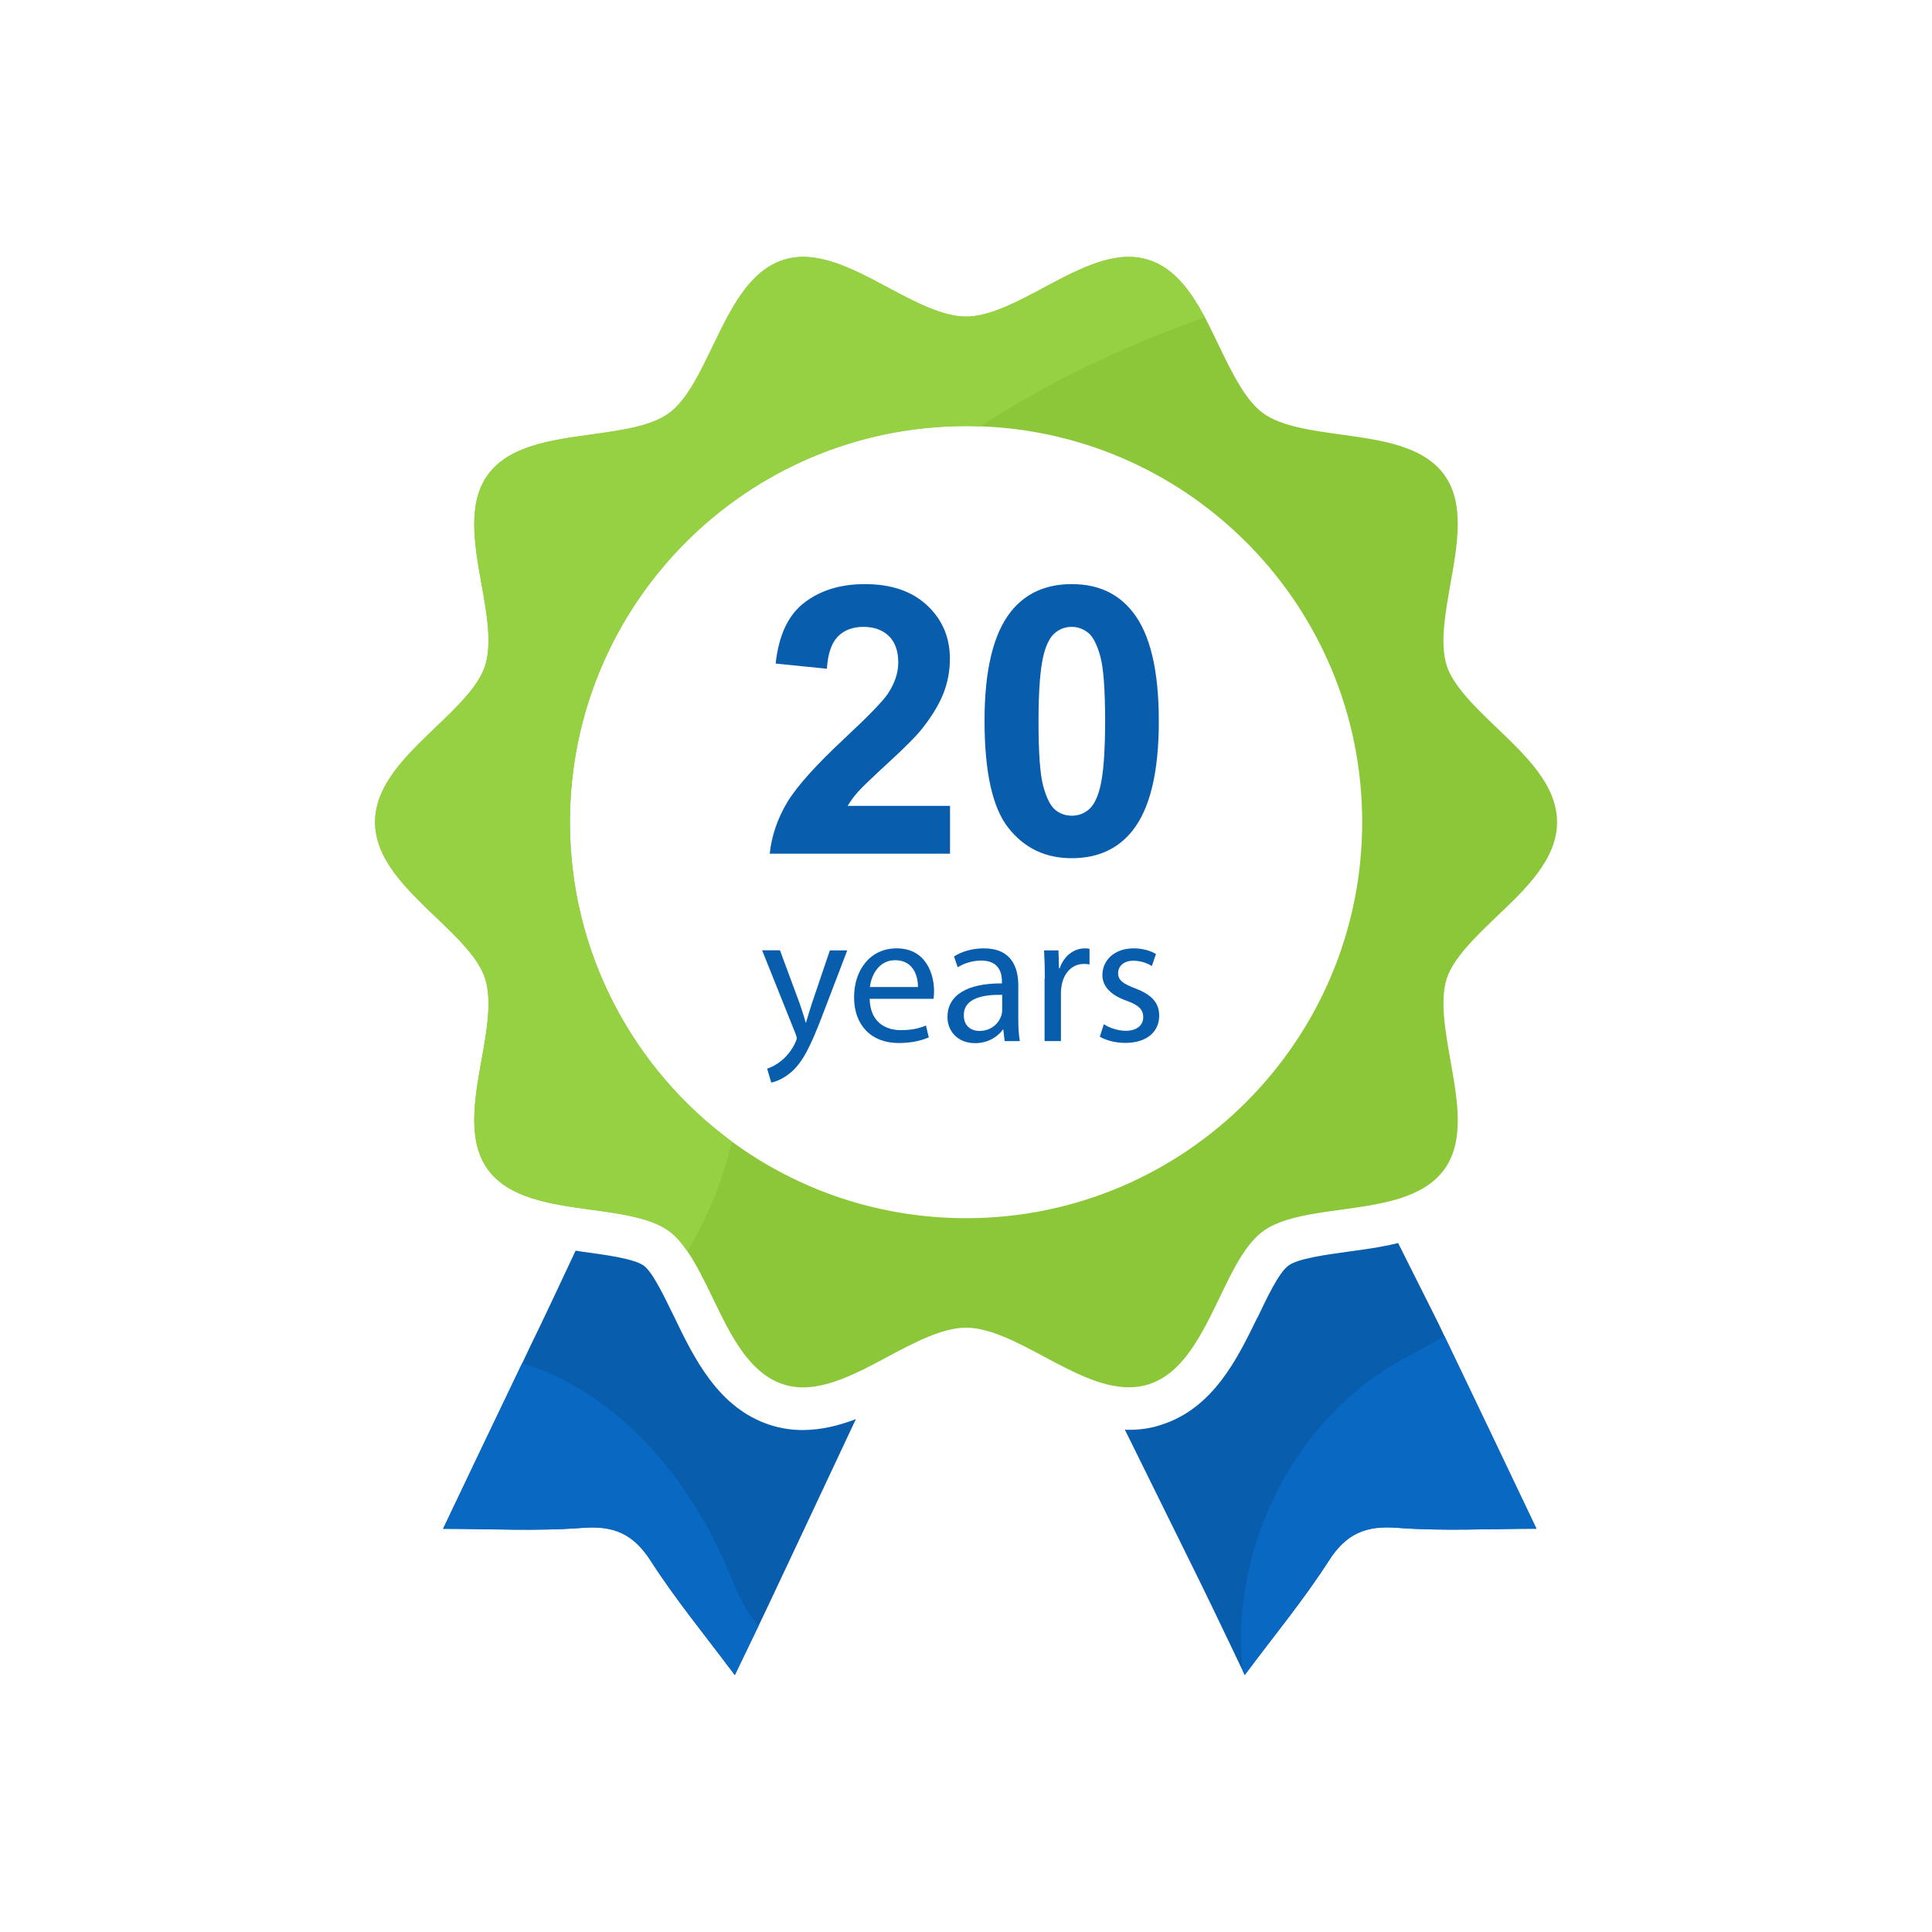 <?xml version="1.0" encoding="utf-8"?>
<!-- Generator: Adobe Illustrator 25.4.1, SVG Export Plug-In . SVG Version: 6.00 Build 0)  -->
<svg version="1.1" id="Layer_1" xmlns="http://www.w3.org/2000/svg" xmlns:xlink="http://www.w3.org/1999/xlink" x="0px" y="0px"
	 viewBox="0 0 150 150" style="enable-background:new 0 0 150 150;" xml:space="preserve">
<style type="text/css">
	.st0{fill:url(#SVGID_1_);}
	.st1{opacity:0.15;fill:url(#SVGID_00000067230715518581450630000014553219916905572768_);}
	.st2{fill:url(#SVGID_00000007419420631144771250000001308572273559959964_);}
	.st3{opacity:0.15;fill:url(#SVGID_00000074419170221381704780000017527228348841060274_);}
	.st4{fill:url(#SVGID_00000026855645107463147250000017000649054241629357_);}
	.st5{opacity:0.15;fill:url(#SVGID_00000079458432615089198930000005636417700806949788_);}
	.st6{fill:url(#SVGID_00000057869546806098399270000011285795323418654388_);}
	.st7{opacity:0.15;fill:url(#SVGID_00000029046536929540746630000008618593725512567452_);}
	.st8{fill:url(#SVGID_00000176730992821815819940000008843964211769935024_);}
	.st9{opacity:0.15;fill:url(#SVGID_00000003078455663868347870000007350209407644378511_);}
	.st10{fill:url(#SVGID_00000022525240471597711560000017301305969225648045_);}
	.st11{opacity:0.15;fill:url(#SVGID_00000121266188269068000400000015641009821821617337_);}
	.st12{fill:url(#SVGID_00000000923244689814494480000005163746013447912117_);}
	.st13{opacity:0.15;fill:url(#SVGID_00000132061391109865008870000012803879940808108179_);}
	.st14{fill:url(#SVGID_00000170271187857506976310000013406601850135651468_);}
	.st15{opacity:0.15;fill:url(#SVGID_00000036219991071363824320000016571558089769517197_);}
	.st16{fill:url(#SVGID_00000041276444500062788850000013041988161094569628_);}
	.st17{opacity:0.15;fill:url(#SVGID_00000082351746964878439980000005001068086668309378_);}
	.st18{fill:url(#SVGID_00000090281577497721619870000008322123366254392714_);}
	.st19{opacity:0.15;fill:url(#SVGID_00000170268858092590593850000016659795768172906399_);}
	.st20{fill:url(#SVGID_00000134932994697292676750000005898690839850032286_);}
	.st21{opacity:0.15;fill:url(#SVGID_00000060751957268701452270000010578051882195320491_);}
	.st22{fill:url(#SVGID_00000165925339695051648840000017177787922148567680_);}
	.st23{opacity:0.15;fill:url(#SVGID_00000152968815030098494890000014274112743208662461_);}
	.st24{fill:url(#SVGID_00000075871756957406278760000007034311282252210818_);}
	.st25{opacity:0.15;fill:url(#SVGID_00000124130126937578477240000002120175400737535631_);}
	.st26{fill:url(#SVGID_00000149352387866403094320000002618155253071872189_);}
	.st27{opacity:0.15;fill:url(#SVGID_00000038402946851602301040000013539905715556036008_);}
	.st28{fill:url(#SVGID_00000168098517271075438700000015152153646896329624_);}
	.st29{opacity:0.15;fill:url(#SVGID_00000074425704061709628950000005256490179493487283_);}
	.st30{fill:url(#SVGID_00000049935794091526745390000004981268473845838730_);}
	.st31{opacity:0.15;fill:url(#SVGID_00000154398556164277507530000006333584899148014485_);}
	.st32{fill:url(#SVGID_00000133503886466072334060000009402288258895338655_);}
	.st33{opacity:0.15;fill:url(#SVGID_00000171707269688726437020000003077402437992960170_);}
	.st34{fill:url(#SVGID_00000135691992161272165970000008339141257617346461_);}
	.st35{opacity:0.15;fill:url(#SVGID_00000054951563378198297900000008949796786028241026_);}
	.st36{fill:url(#SVGID_00000003070316801029252860000006609560765213067136_);}
	.st37{opacity:0.15;fill:url(#SVGID_00000085210758095646349150000016609524858849743519_);}
	.st38{fill:url(#SVGID_00000068664672911717644400000015244472744130864572_);}
	.st39{opacity:0.15;fill:url(#SVGID_00000129176715650466535340000005481009099514610360_);}
	.st40{fill:url(#SVGID_00000079462927796515245360000016309985947451828398_);}
	.st41{opacity:0.15;fill:url(#SVGID_00000150102336760420775920000013786989529301428111_);}
	.st42{fill:url(#SVGID_00000115476647952259618230000013898343057125500069_);}
	.st43{opacity:0.15;fill:url(#SVGID_00000000918158503143216750000004412459893195969959_);}
	.st44{fill:url(#SVGID_00000072970101961378437310000016555383073570016129_);}
	.st45{opacity:0.15;fill:url(#SVGID_00000098903317846803025460000002326717578805339787_);}
	.st46{fill:url(#SVGID_00000062889849556988017580000013989464704136305797_);}
	.st47{opacity:0.15;fill:url(#SVGID_00000178194379906401148070000006619921386954686341_);}
	.st48{fill:url(#SVGID_00000060746449285650055690000017458152198004340625_);}
	.st49{opacity:0.15;fill:url(#SVGID_00000061450582955166918530000015840550217890876047_);}
	.st50{fill:url(#SVGID_00000021086568117551036460000006850794037725037983_);}
	.st51{opacity:0.15;fill:url(#SVGID_00000106120887802207030510000008540722473297627008_);}
	.st52{fill:url(#SVGID_00000153684430876231809860000008813162620150691774_);}
	.st53{opacity:0.15;fill:url(#SVGID_00000001638851556381726790000004539457062524710334_);}
	.st54{fill:url(#SVGID_00000176724124730968665090000005137682249785822893_);}
	.st55{opacity:0.15;fill:url(#SVGID_00000098904899403825091370000016716649775569761182_);}
	.st56{fill:url(#SVGID_00000056420310544842427360000012904359973556719766_);}
	.st57{opacity:0.15;fill:url(#SVGID_00000138547368036471622160000014807675866960896655_);}
	.st58{fill:url(#SVGID_00000091716288785045097480000001120028813791329691_);}
	.st59{opacity:0.15;fill:url(#SVGID_00000142875962679439687370000004656577457206636439_);}
	.st60{fill:url(#SVGID_00000029015367020638250890000017487235165572844940_);}
	.st61{opacity:0.15;fill:url(#SVGID_00000085939270208951874200000007269229300852419482_);}
	.st62{fill:url(#SVGID_00000067220995935924776650000015765890677878855067_);}
	.st63{opacity:0.15;fill:url(#SVGID_00000006673343740790074480000006263065811318821021_);}
	.st64{fill:url(#SVGID_00000169527718557443206030000006263691670960450704_);}
	.st65{opacity:0.15;fill:url(#SVGID_00000046312266732386384250000015109924741865662356_);}
	.st66{fill:url(#SVGID_00000085962956002078935390000003072692640874816661_);}
	.st67{opacity:0.15;fill:url(#SVGID_00000004506248532481816030000001906225534663049396_);}
	.st68{fill:url(#SVGID_00000041285713035958237270000014834274392771654835_);}
	.st69{opacity:0.15;fill:url(#SVGID_00000029003518445834824150000006211490731133563297_);}
	.st70{fill:url(#SVGID_00000137851588055420358050000016378658412188804006_);}
	.st71{opacity:0.15;fill:url(#SVGID_00000069372433670214409610000002017306304608274849_);}
	.st72{fill:url(#SVGID_00000028288755316911428450000010777232931379154090_);}
	.st73{opacity:0.15;fill:url(#SVGID_00000158004895179257710390000000535560251663983009_);}
	.st74{fill:url(#SVGID_00000176748093033196933120000012554242438170216884_);}
	.st75{opacity:0.15;fill:url(#SVGID_00000107549227761260482590000001733229687973207686_);}
	.st76{fill:url(#SVGID_00000025403525239072665910000005065509823458411966_);}
	.st77{opacity:0.15;fill:url(#SVGID_00000126288949210546252520000016170265962646633109_);}
	.st78{fill:url(#SVGID_00000057124448785327366770000009870367567011362690_);}
	.st79{opacity:0.15;fill:url(#SVGID_00000158714910169463945490000000607136394099199915_);}
	.st80{fill:url(#SVGID_00000143584380506366127830000001184811335944995980_);}
	.st81{opacity:0.15;fill:url(#SVGID_00000018940580857235065510000011760313145891787432_);}
	.st82{fill:url(#SVGID_00000038371976196168500810000014499773560672721576_);}
	.st83{opacity:0.15;fill:url(#SVGID_00000000931644417767611510000000865054043732821933_);}
	.st84{fill:url(#SVGID_00000049186052132396097540000011399808641111933842_);}
	.st85{opacity:0.15;fill:url(#SVGID_00000091710673059991048130000005562345877597888419_);}
	.st86{fill:url(#SVGID_00000117650575687882922330000011496207858366272701_);}
	.st87{opacity:0.15;fill:url(#SVGID_00000102525209384474164380000002715339661247796877_);}
	.st88{fill:url(#SVGID_00000017486684501406995820000010568821221263673781_);}
	.st89{opacity:0.15;fill:url(#SVGID_00000124161021818297597190000004076687436218973326_);}
	.st90{fill:url(#SVGID_00000129206562922853458400000014215871593995361666_);}
	.st91{opacity:0.15;fill:url(#SVGID_00000145766981355615845110000005501508726068805010_);}
	.st92{fill:url(#SVGID_00000116928121094432406900000005166516634971663248_);}
	.st93{opacity:0.15;fill:url(#SVGID_00000096737391889085925130000003251419799160001423_);}
	.st94{fill:url(#SVGID_00000001649495590893698970000011791543262244961172_);}
	.st95{opacity:0.15;fill:url(#SVGID_00000102546711247172200120000010898778280356983432_);}
	.st96{fill:url(#SVGID_00000062882186859694888700000016624788195326978440_);}
	.st97{opacity:0.15;fill:url(#SVGID_00000062184013128745951520000011104716791700750765_);}
	.st98{opacity:0.48;fill:url(#SVGID_00000147922166879015760850000008251763746636508293_);}
	.st99{fill:url(#SVGID_00000168085880574386865380000003329698873549897634_);}
	.st100{fill:url(#SVGID_00000103237920254811585190000015426814139591958160_);}
	.st101{opacity:0.28;fill:url(#SVGID_00000161622275305586919380000017204553336220775060_);}
	.st102{opacity:0.35;fill:url(#SVGID_00000174583856562142268400000013907354900094018474_);}
	.st103{fill:url(#SVGID_00000010293152923211162450000002743115428344186780_);}
	.st104{fill:url(#SVGID_00000182491108373663336550000000403126830247044536_);}
	.st105{opacity:0.35;fill:url(#SVGID_00000091009218589970374770000016454272965551137167_);}
	.st106{opacity:0.25;fill:url(#SVGID_00000144329891706313906910000000287355180976880829_);}
	.st107{fill:url(#SVGID_00000108293296419235738150000004846413202926526893_);}
	.st108{fill:url(#SVGID_00000098196585639666843430000013646064864009284534_);}
	.st109{fill:url(#SVGID_00000162311565982429362990000011622409745344935040_);}
	.st110{opacity:0.25;fill:url(#SVGID_00000030463920963079929980000015158153806879894158_);}
	.st111{opacity:0.25;fill:url(#SVGID_00000162324617314045826100000009188531810068308610_);}
	.st112{opacity:0.35;fill:url(#SVGID_00000087407516666793834350000012095087514801544102_);}
	.st113{fill:url(#SVGID_00000036217523730239041320000010311120374453329592_);}
	.st114{fill:url(#SVGID_00000052084392109047314370000010105315185823565469_);}
	.st115{opacity:0.25;fill:url(#SVGID_00000076596498957386625760000011660035059656795011_);}
	.st116{fill:url(#SVGID_00000025427125520091658160000013229638489421157760_);}
	.st117{opacity:0.35;fill:url(#SVGID_00000150818692146644921850000015344339710100364221_);}
	.st118{fill:url(#SVGID_00000064335475021029500790000008567373436894189222_);}
	.st119{fill:url(#SVGID_00000143604151345260247030000003193979052663675778_);}
	.st120{fill:url(#SVGID_00000091720520292307938810000008054498018245646210_);}
	.st121{fill:url(#SVGID_00000142151428872186902610000016483588997522470039_);}
	.st122{opacity:0.35;fill:url(#SVGID_00000114051834357306915920000015388702552412072590_);}
	.st123{opacity:0.28;fill:url(#SVGID_00000162350380236465668650000017537202436231601042_);}
	.st124{opacity:0.48;fill:url(#SVGID_00000024722575032255452930000006858659457434546843_);}
	.st125{fill:url(#SVGID_00000176043395571239901000000005648907740101934234_);}
	.st126{fill:url(#SVGID_00000082347093316052004230000007282144830801396154_);}
	.st127{opacity:0.28;fill:url(#SVGID_00000031929114399806207690000001983326306669435525_);}
	.st128{opacity:0.35;fill:url(#SVGID_00000177460706701854109700000012630509691959681959_);}
	.st129{fill:url(#SVGID_00000176755666227649927030000001288627339758775730_);}
	.st130{fill:url(#SVGID_00000081643198353575902150000008333436953974443908_);}
	.st131{fill:url(#SVGID_00000070832323732069034800000006698642686909603460_);}
	.st132{opacity:0.28;fill:url(#SVGID_00000175316690624488046630000009625246149918714274_);}
	.st133{opacity:0.28;fill:url(#SVGID_00000065755310318435573500000009466079012139167123_);}
	.st134{opacity:0.28;fill:url(#SVGID_00000055690657540553994650000001191125467948434316_);}
	.st135{fill:url(#SVGID_00000005236573327875823380000009380653503832393886_);}
	.st136{opacity:0.28;fill:url(#SVGID_00000106121829381327900660000015808408501328064447_);}
	.st137{fill:url(#SVGID_00000132810436997064480000000017576643907522909878_);}
	.st138{opacity:0.28;fill:url(#SVGID_00000177480043955982692500000008752562942940613054_);}
	.st139{fill:url(#SVGID_00000001662977397621305170000002119762450000162478_);}
	.st140{opacity:0.28;fill:url(#SVGID_00000059271761251824817370000010786627325347649202_);}
	.st141{fill:url(#SVGID_00000046326298209770464600000012954852811854087314_);}
	.st142{opacity:0.28;fill:url(#SVGID_00000140001611369959578360000015493219391987326085_);}
	.st143{fill:url(#SVGID_00000008864072320225353650000011558501891664430768_);}
	.st144{opacity:0.28;fill:url(#SVGID_00000046311989608521517510000008204975014896747967_);}
	.st145{fill:url(#SVGID_00000106835214442642704510000003944161148707567011_);}
	.st146{fill:url(#SVGID_00000151538886708469524550000007998445983183960224_);}
	.st147{opacity:0.35;fill:url(#SVGID_00000062174156854861801040000011412799394367396228_);}
	.st148{opacity:0.28;fill:url(#SVGID_00000127723796414155906640000010964185421813448358_);}
	.st149{fill:url(#SVGID_00000180330054697436942010000014525157935297480845_);}
	.st150{opacity:0.28;fill:url(#SVGID_00000001654370970466080350000011057452934138225311_);}
	.st151{fill:url(#SVGID_00000111908124538713005560000005927706711918502830_);}
	.st152{fill:url(#SVGID_00000021106849712422517000000007131259549123273356_);}
	.st153{opacity:0.35;fill:url(#SVGID_00000002355308770598312740000007232698935045039505_);}
	.st154{opacity:0.28;fill:url(#SVGID_00000181765543415191072590000013590270135720045207_);}
	.st155{fill:url(#SVGID_00000078027946351268130100000016871139289500689315_);}
	.st156{fill:url(#SVGID_00000047748231525712177220000001351720158648491960_);}
	.st157{opacity:0.35;fill:url(#SVGID_00000078024794244229755850000004115969907387018659_);}
	.st158{opacity:0.28;fill:url(#SVGID_00000034807584457535706930000017295042427293541526_);}
	.st159{opacity:0.28;fill:url(#SVGID_00000106118547406868873520000003071787813717536645_);}
	.st160{fill:url(#SVGID_00000059271086111281440450000004846953830688868736_);}
	.st161{fill:url(#SVGID_00000149365354421353812340000009861699790154997389_);}
	.st162{opacity:0.35;fill:url(#SVGID_00000130608148535472664800000017723345040020945578_);}
	.st163{opacity:0.28;fill:url(#SVGID_00000011734856025024187390000004446508827494806448_);}
	.st164{fill:url(#SVGID_00000125577722773559237690000012946794308883762598_);}
	.st165{fill:url(#SVGID_00000157999251865551151880000010885736300639160467_);}
	.st166{fill:url(#SVGID_00000170239856794100861100000007969495729706461624_);}
	.st167{fill:url(#SVGID_00000140730055651397268680000013907163922163260861_);}
	.st168{fill:url(#SVGID_00000029011965510294853350000016053256460839051945_);}
	.st169{fill:url(#SVGID_00000165932093964215253900000006075673317545991345_);}
	.st170{fill:url(#SVGID_00000021811938873045136970000014200976369543336618_);}
	.st171{opacity:0.35;fill:url(#SVGID_00000163784913397883735260000007621198501958177183_);}
	.st172{opacity:0.28;fill:url(#SVGID_00000017502965485060753600000008173167883601914245_);}
	.st173{opacity:0.28;fill:url(#SVGID_00000014625746907818700840000013494175330413293960_);}
	.st174{opacity:0.28;fill:url(#SVGID_00000141452108060051504650000002663989076646726812_);}
	.st175{opacity:0.35;fill:url(#SVGID_00000065781936425179516610000006040871962421011378_);}
	.st176{opacity:0.35;fill:url(#SVGID_00000017515998835206065390000014910330697666357905_);}
	.st177{fill:url(#SVGID_00000101785867905767496210000010591193265434004866_);}
	.st178{fill:url(#SVGID_00000116917773632874111980000011095954001345053082_);}
	.st179{opacity:0.28;fill:url(#SVGID_00000017506457938705913740000005199945970755740839_);}
	.st180{opacity:0.35;fill:url(#SVGID_00000053538236120670584260000004013848637564514746_);}
	.st181{fill:url(#SVGID_00000153689681571297658150000008778458125523174314_);}
	.st182{fill:url(#SVGID_00000013155111470230138760000000003533711909569161_);}
	.st183{fill:url(#SVGID_00000038396986835917200060000005107786869941994882_);}
	.st184{fill:url(#SVGID_00000101085120489012653930000010970665264558058636_);}
	.st185{opacity:0.35;fill:url(#SVGID_00000119827001706075074240000014796302202139716496_);}
	.st186{opacity:0.35;fill:url(#SVGID_00000067946044585447842120000014073820628317994172_);}
	.st187{opacity:0.28;fill:url(#SVGID_00000068661221174979249760000000264645884229791873_);}
	.st188{opacity:0.28;fill:url(#SVGID_00000118354930205100013810000001625890348858216638_);}
	.st189{fill:#085DAD;}
	.st190{opacity:0.15;fill:#085DAD;}
	.st191{fill:#8CC739;}
	.st192{fill:#96D143;}
	.st193{fill:#0968C2;}
	.st194{opacity:0.48;fill:url(#SVGID_00000160185461102392353810000011524976108790638239_);}
	.st195{opacity:0.28;fill:url(#SVGID_00000097475174884942351980000012902928447788651676_);}
	.st196{fill-rule:evenodd;clip-rule:evenodd;fill:#8CC739;}
	.st197{fill-rule:evenodd;clip-rule:evenodd;fill:#085DAD;}
	.st198{fill-rule:evenodd;clip-rule:evenodd;fill:#0968C2;}
	.st199{fill-rule:evenodd;clip-rule:evenodd;fill:#96D143;}
</style>
<g>
	<path class="st189" d="M66.45,110.18c-2.72,5.79-5.86,12.48-6.92,14.72c-0.22,0.45-0.43,0.9-0.65,1.36
		c-0.61,1.26-1.21,2.52-1.83,3.8c-2.27-3.05-4.58-5.84-6.52-8.86c-1.36-2.11-2.87-2.77-5.34-2.57c-3.55,0.27-7.14,0.07-10.79,0.07
		c2.02-4.23,4.05-8.51,6.14-12.85c0.46-0.98,0.93-1.96,1.41-2.94c0.23-0.46,1.43-3.02,2.74-5.81c0.27,0.05,0.53,0.08,0.8,0.12
		c1.58,0.22,3.77,0.51,4.5,1.05c0.68,0.5,1.59,2.41,2.27,3.8l0.1,0.2c1.51,3.15,3.42,7.07,7.42,8.36c0.86,0.28,1.73,0.4,2.56,0.4
		C63.77,111.02,65.14,110.68,66.45,110.18z"/>
	<path class="st189" d="M119.29,118.69c-3.65,0-7.24,0.2-10.79-0.07c-2.47-0.2-4,0.46-5.34,2.57c-1.94,3.02-4.25,5.81-6.52,8.86
		c-0.05-0.1-0.1-0.22-0.15-0.32c-0.78-1.63-1.54-3.24-2.32-4.85c-0.86-1.81-3.92-7.95-6.84-13.89c0.1,0.02,0.22,0.02,0.32,0.02
		c0.91,0,1.78-0.13,2.54-0.4c4-1.28,5.88-5.13,7.39-8.23l0.1-0.18c0.65-1.36,1.61-3.42,2.37-3.95c0.71-0.53,2.87-0.83,4.53-1.06
		c1.26-0.17,2.62-0.35,3.97-0.68c1.59,3.19,3.09,6.14,3.2,6.39c0.13,0.28,0.28,0.58,0.41,0.86
		C114.58,108.8,116.95,113.78,119.29,118.69z"/>
	<path class="st193" d="M119.29,118.69c-3.65,0-7.24,0.2-10.79-0.07c-2.47-0.2-4,0.46-5.34,2.57c-1.94,3.02-4.25,5.81-6.52,8.86
		c-0.05-0.1-0.1-0.22-0.15-0.32c-1.01-9.31,3.75-19.12,11.85-23.88c1.24-0.73,2.56-1.36,3.82-2.09
		C114.58,108.8,116.95,113.77,119.29,118.69z"/>
	<path class="st193" d="M58.88,126.25c-0.61,1.26-1.21,2.52-1.83,3.8c-2.27-3.05-4.58-5.84-6.52-8.86
		c-1.36-2.11-2.87-2.77-5.34-2.57c-3.55,0.27-7.14,0.07-10.79,0.07c2.02-4.23,4.05-8.51,6.14-12.85c7.45,2.27,13.09,9.01,16.08,16.3
		C57.29,123.75,57.87,125.08,58.88,126.25z"/>
	<path class="st191" d="M116.16,56.46c-1.62-1.56-3.3-3.17-3.83-4.76c-0.55-1.7-0.12-4.07,0.28-6.36c0.55-3.07,1.13-6.27-0.48-8.48
		c-1.64-2.24-4.86-2.69-8-3.12c-2.27-0.32-4.65-0.63-6.06-1.66c-1.39-1.01-2.42-3.15-3.42-5.21c-0.36-0.75-0.72-1.51-1.1-2.23
		c-1.1-2.04-2.38-3.83-4.37-4.46c-2.56-0.83-5.38,0.68-8.12,2.14c-2.07,1.11-4.23,2.26-6.05,2.26c-1.85,0-3.99-1.15-6.08-2.26
		c-2.72-1.46-5.56-2.97-8.11-2.14c-2.68,0.86-4.1,3.83-5.48,6.69c-1,2.06-2.01,4.2-3.4,5.21c-1.41,1.03-3.79,1.34-6.08,1.66
		c-3.12,0.43-6.35,0.88-7.98,3.12c-1.61,2.21-1.05,5.39-0.5,8.48c0.42,2.29,0.83,4.66,0.28,6.36c-0.51,1.59-2.2,3.2-3.83,4.76
		c-2.31,2.21-4.71,4.5-4.71,7.37s2.4,5.16,4.71,7.37c1.63,1.56,3.32,3.17,3.83,4.76c0.55,1.69,0.14,4.07-0.28,6.36
		c-0.55,3.08-1.11,6.27,0.5,8.48c1.63,2.24,4.86,2.69,7.98,3.12c2.29,0.31,4.67,0.63,6.08,1.66c0.52,0.38,0.99,0.92,1.43,1.57
		c0.72,1.05,1.35,2.36,1.97,3.64c1.38,2.85,2.8,5.82,5.48,6.69c2.55,0.83,5.39-0.69,8.11-2.15c2.09-1.11,4.23-2.25,6.08-2.25
		c1.82,0,3.98,1.14,6.05,2.25c2.21,1.18,4.45,2.38,6.59,2.38c0.52,0,1.03-0.07,1.53-0.23c2.69-0.87,4.1-3.84,5.49-6.69
		c0.98-2.06,2.01-4.2,3.4-5.2c1.41-1.04,3.79-1.36,6.06-1.67c3.14-0.43,6.36-0.88,8-3.12c1.61-2.21,1.03-5.4,0.48-8.48
		c-0.4-2.29-0.83-4.67-0.28-6.36c0.53-1.59,2.21-3.2,3.83-4.76c2.33-2.21,4.73-4.5,4.73-7.37S118.48,58.67,116.16,56.46z
		 M75.01,94.58c-6.81,0-13.1-2.21-18.19-5.95c-7.62-5.6-12.57-14.62-12.57-24.8c0-16.98,13.76-30.75,30.76-30.75
		c0.37,0,0.74,0.01,1.11,0.02c16.46,0.59,29.64,14.12,29.64,30.73C105.76,80.81,91.97,94.58,75.01,94.58z"/>
	<path class="st189" d="M73.76,62.57v3.71h-14c0.15-1.4,0.61-2.73,1.36-3.99c0.76-1.26,2.26-2.92,4.49-5
		c1.8-1.68,2.9-2.81,3.31-3.41c0.55-0.82,0.82-1.64,0.82-2.44c0-0.89-0.24-1.58-0.72-2.05s-1.14-0.72-1.98-0.72
		c-0.83,0-1.5,0.25-1.99,0.75c-0.49,0.5-0.78,1.34-0.85,2.5l-3.98-0.4c0.24-2.2,0.98-3.78,2.23-4.73c1.25-0.96,2.81-1.44,4.69-1.44
		c2.06,0,3.67,0.55,4.85,1.66s1.76,2.49,1.76,4.14c0,0.94-0.17,1.83-0.5,2.68c-0.34,0.85-0.87,1.74-1.6,2.67
		c-0.48,0.62-1.36,1.5-2.62,2.66c-1.26,1.16-2.06,1.92-2.4,2.3s-0.61,0.75-0.82,1.11H73.76z"/>
	<path class="st189" d="M83.21,45.35c2.02,0,3.6,0.72,4.73,2.16c1.36,1.71,2.03,4.53,2.03,8.49c0,3.94-0.68,6.78-2.05,8.5
		c-1.13,1.42-2.7,2.13-4.72,2.13c-2.03,0-3.66-0.78-4.9-2.34c-1.24-1.56-1.86-4.34-1.86-8.34c0-3.92,0.68-6.75,2.05-8.47
		C79.62,46.06,81.2,45.35,83.21,45.35z M83.21,48.67c-0.48,0-0.91,0.15-1.29,0.46s-0.67,0.86-0.88,1.66
		c-0.27,1.03-0.41,2.77-0.41,5.22c0,2.44,0.12,4.12,0.37,5.04c0.25,0.91,0.56,1.52,0.93,1.83c0.37,0.3,0.8,0.45,1.29,0.45
		c0.48,0,0.91-0.15,1.29-0.46c0.38-0.31,0.67-0.86,0.88-1.66c0.27-1.02,0.41-2.76,0.41-5.2c0-2.44-0.12-4.12-0.37-5.04
		c-0.25-0.91-0.56-1.53-0.93-1.83S83.7,48.67,83.21,48.67z"/>
	<path class="st189" d="M60.56,73.79l1.54,4.16c0.16,0.47,0.34,1.02,0.45,1.44h0.03c0.13-0.42,0.28-0.96,0.45-1.47l1.4-4.13h1.35
		l-1.92,5.02c-0.92,2.42-1.54,3.65-2.41,4.41c-0.63,0.55-1.25,0.77-1.57,0.83l-0.32-1.08c0.32-0.1,0.74-0.31,1.12-0.63
		c0.35-0.28,0.79-0.77,1.08-1.42c0.06-0.13,0.1-0.23,0.1-0.31c0-0.07-0.03-0.18-0.09-0.34l-2.6-6.49H60.56z"/>
	<path class="st189" d="M67.52,77.54c0.03,1.73,1.13,2.44,2.42,2.44c0.92,0,1.47-0.16,1.95-0.36l0.22,0.92
		c-0.45,0.2-1.22,0.44-2.34,0.44c-2.17,0-3.46-1.43-3.46-3.55c0-2.12,1.25-3.8,3.3-3.8c2.3,0,2.91,2.02,2.91,3.32
		c0,0.26-0.03,0.47-0.04,0.6H67.52z M71.27,76.63c0.01-0.81-0.34-2.08-1.77-2.08c-1.29,0-1.86,1.19-1.96,2.08H71.27z"/>
	<path class="st189" d="M78,80.83l-0.1-0.89h-0.04c-0.39,0.55-1.15,1.05-2.15,1.05c-1.42,0-2.15-1-2.15-2.02
		c0-1.7,1.51-2.63,4.23-2.62v-0.14c0-0.58-0.16-1.63-1.6-1.63c-0.66,0-1.34,0.2-1.83,0.52l-0.29-0.84c0.58-0.38,1.42-0.63,2.31-0.63
		c2.15,0,2.68,1.47,2.68,2.88v2.63c0,0.61,0.03,1.21,0.12,1.69H78z M77.81,77.24c-1.4-0.03-2.98,0.22-2.98,1.58
		c0,0.83,0.55,1.22,1.21,1.22c0.92,0,1.5-0.58,1.7-1.18c0.04-0.13,0.07-0.28,0.07-0.41V77.24z"/>
	<path class="st189" d="M81.12,75.99c0-0.83-0.02-1.54-0.06-2.2h1.12l0.04,1.38h0.06c0.32-0.95,1.09-1.54,1.95-1.54
		c0.15,0,0.25,0.01,0.36,0.04v1.21c-0.13-0.03-0.26-0.04-0.44-0.04c-0.9,0-1.54,0.68-1.72,1.64c-0.03,0.17-0.06,0.38-0.06,0.6v3.75
		h-1.27V75.99z"/>
	<path class="st189" d="M85.7,79.52c0.38,0.25,1.05,0.51,1.69,0.51c0.93,0,1.37-0.47,1.37-1.05c0-0.61-0.36-0.95-1.31-1.29
		c-1.27-0.45-1.86-1.15-1.86-1.99c0-1.13,0.92-2.07,2.43-2.07c0.71,0,1.34,0.2,1.73,0.44L89.43,75c-0.28-0.17-0.79-0.41-1.44-0.41
		c-0.76,0-1.18,0.44-1.18,0.96c0,0.58,0.42,0.84,1.34,1.19c1.22,0.47,1.85,1.08,1.85,2.12c0,1.24-0.96,2.11-2.63,2.11
		c-0.77,0-1.48-0.19-1.98-0.48L85.7,79.52z"/>
	<path class="st192" d="M93.55,24.64c-0.24,0.08-0.47,0.16-0.71,0.25c-5.84,2.12-11.53,4.81-16.72,8.21
		c-0.37-0.01-0.74-0.02-1.11-0.02c-17,0-30.76,13.77-30.76,30.75c0,10.18,4.95,19.2,12.57,24.8c-0.7,2.99-1.86,5.88-3.45,8.52
		c-0.44-0.65-0.91-1.19-1.43-1.57c-1.41-1.03-3.79-1.35-6.08-1.66c-3.12-0.43-6.35-0.88-7.98-3.12c-1.61-2.21-1.05-5.4-0.5-8.48
		c0.42-2.29,0.83-4.67,0.28-6.36c-0.51-1.59-2.2-3.2-3.83-4.76c-2.31-2.21-4.71-4.5-4.71-7.37s2.4-5.16,4.71-7.37
		c1.63-1.56,3.32-3.17,3.83-4.76c0.55-1.7,0.14-4.07-0.28-6.36c-0.55-3.09-1.11-6.27,0.5-8.48c1.63-2.24,4.86-2.69,7.98-3.12
		c2.29-0.32,4.67-0.63,6.08-1.66c1.39-1.01,2.4-3.15,3.4-5.21c1.38-2.86,2.8-5.83,5.48-6.69c2.55-0.83,5.39,0.68,8.11,2.14
		c2.09,1.11,4.23,2.26,6.08,2.26c1.82,0,3.98-1.15,6.05-2.26c2.74-1.46,5.56-2.97,8.12-2.14C91.17,20.81,92.44,22.6,93.55,24.64z"/>
</g>
</svg>
